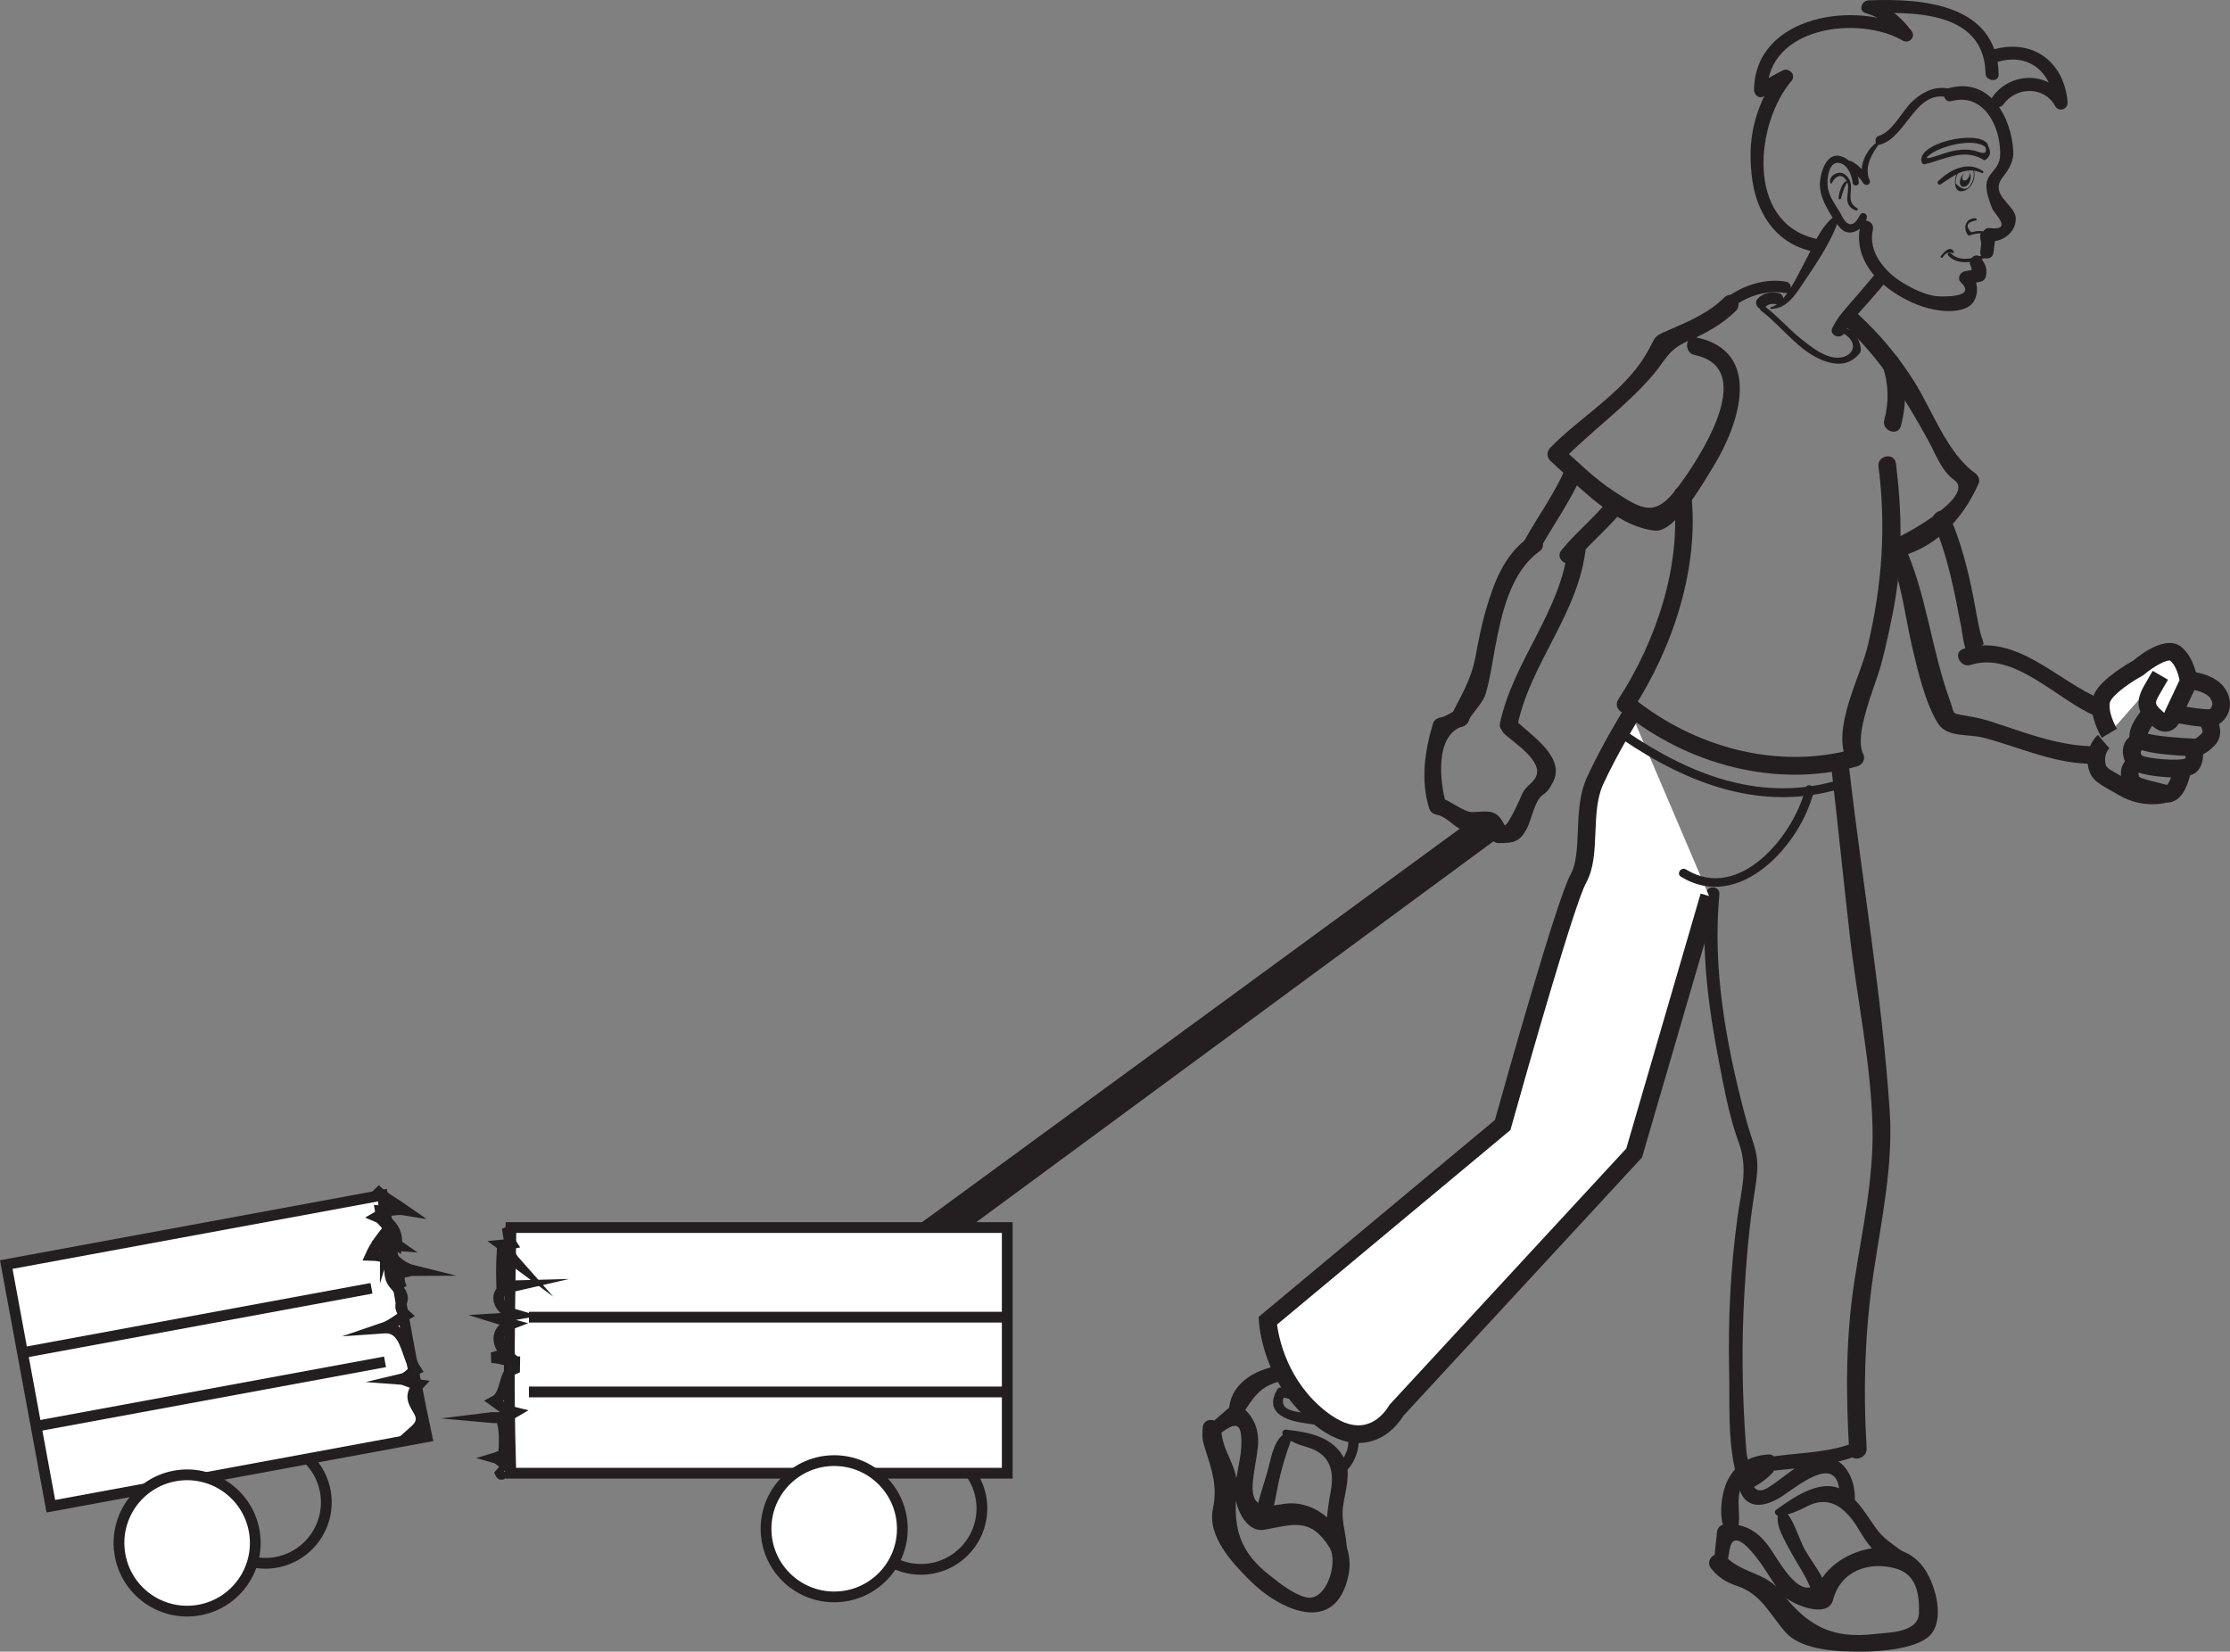 <?xml version="1.0" encoding="UTF-8"?>
<svg xmlns="http://www.w3.org/2000/svg" xmlns:xlink="http://www.w3.org/1999/xlink" width="207.258pt" height="153.501pt" viewBox="0 0 207.258 153.501" version="1.1">
<rect x="0" y="0" width="207.258" height="153.501" fill="#808080" stroke="none"/>
<defs>
<clipPath id="clip1">
  <path d="M 4 119 L 45 119 L 45 153.5 L 4 153.5 Z M 4 119 "/>
</clipPath>
<clipPath id="clip2">
  <path d="M 65 120 L 106 120 L 106 153.5 L 65 153.5 Z M 65 120 "/>
</clipPath>
<clipPath id="clip3">
  <path d="M 158 141 L 181 141 L 181 153.5 L 158 153.5 Z M 158 141 "/>
</clipPath>
<clipPath id="clip4">
  <path d="M 201 62 L 207.258 62 L 207.258 68 L 201 68 Z M 201 62 "/>
</clipPath>
<clipPath id="clip5">
  <path d="M 0 96 L 54 96 L 54 153.5 L 0 153.5 Z M 0 96 "/>
</clipPath>
<clipPath id="clip6">
  <path d="M 0 122 L 38 122 L 38 153.5 L 0 153.5 Z M 0 122 "/>
</clipPath>
<clipPath id="clip7">
  <path d="M 57 121 L 99 121 L 99 153.5 L 57 153.5 Z M 57 121 "/>
</clipPath>
</defs>
<g id="surface1">
<g clip-path="url(#clip1)" clip-rule="nonzero">
<path style="fill:none;stroke-width:1;stroke-linecap:butt;stroke-linejoin:miter;stroke:rgb(13.73%,12.16%,12.549%);stroke-opacity:1;stroke-miterlimit:10;" d="M 0.002 -0.001 C 0.568 -3.076 -1.467 -6.033 -4.545 -6.599 C -7.623 -7.169 -10.577 -5.134 -11.147 -2.056 C -11.713 1.022 -9.678 3.975 -6.6 4.545 C -3.522 5.112 -0.569 3.077 0.002 -0.001 Z M 0.002 -0.001 " transform="matrix(1,0,0,-1,30.233,138.6)"/>
</g>
<path style=" stroke:none;fill-rule:nonzero;fill:rgb(13.73%,12.16%,12.549%);fill-opacity:1;" d="M 140.758 76.75 L 84.582 118.121 L 82.812 115.699 L 136.043 76.75 Z M 140.758 76.75 "/>
<g clip-path="url(#clip2)" clip-rule="nonzero">
<path style="fill:none;stroke-width:1;stroke-linecap:butt;stroke-linejoin:miter;stroke:rgb(13.73%,12.16%,12.549%);stroke-opacity:1;stroke-miterlimit:10;" d="M 0.001 0.001 C 0.001 -3.128 -2.538 -5.667 -5.667 -5.667 C -8.796 -5.667 -11.335 -3.128 -11.335 0.001 C -11.335 3.13 -8.796 5.665 -5.667 5.665 C -2.538 5.665 0.001 3.13 0.001 0.001 Z M 0.001 0.001 " transform="matrix(1,0,0,-1,91.257,140.189)"/>
</g>
<path style=" stroke:none;fill-rule:nonzero;fill:rgb(13.73%,12.16%,12.549%);fill-opacity:1;" d="M 183.191 24.781 C 183.246 25.023 183.305 25.27 183.359 25.512 C 183.531 25.332 183.699 25.148 183.867 24.965 L 182.594 25.219 C 182.18 25.301 181.875 25.887 182.23 26.223 C 183.879 27.773 180.168 27.559 179.879 27.516 C 178.828 27.355 177.812 26.859 176.91 26.32 C 175.211 25.312 173.586 23.441 174.066 21.336 C 174.246 20.574 173.09 20.141 172.914 20.91 C 172.094 24.473 175.156 27.102 178.172 28.309 C 179.461 28.824 181.473 29.219 182.797 28.59 C 183.969 28.035 184.004 26.215 183.172 25.426 C 183.051 25.762 182.93 26.098 182.805 26.434 C 183.23 26.348 183.656 26.258 184.082 26.176 C 184.367 26.117 184.531 25.906 184.586 25.629 C 184.719 24.938 184.504 24.547 184.129 23.984 C 183.688 23.328 182.754 24.129 183.191 24.781 "/>
<path style=" stroke:none;fill-rule:nonzero;fill:rgb(13.73%,12.16%,12.549%);fill-opacity:1;" d="M 185.391 21.855 C 185.008 21.832 184.734 21.59 184.371 21.512 C 184.141 21.461 183.934 21.461 183.699 21.484 C 183.547 21.508 183.395 21.543 183.246 21.59 L 183.215 21.598 C 182.656 21.031 182.781 20.664 183.594 20.5 C 183.734 20.508 183.754 20.289 183.617 20.285 C 182.688 20.242 182.398 21.191 182.91 21.859 C 182.941 21.898 182.996 21.902 183.039 21.887 C 183.613 21.688 184.109 21.594 184.664 21.855 C 184.906 21.965 185.105 22.055 185.371 22.07 C 185.508 22.078 185.531 21.863 185.391 21.855 "/>
<path style=" stroke:none;fill-rule:nonzero;fill:rgb(13.73%,12.16%,12.549%);fill-opacity:1;" d="M 175.074 26.203 C 175.242 26.117 175.105 26.117 174.672 26.199 C 174.539 25.988 174.402 25.777 174.273 25.562 C 174.266 25.281 174.344 25.375 174.156 25.613 C 174.02 25.789 173.875 25.957 173.73 26.125 C 173.281 26.656 172.824 27.184 172.371 27.711 C 171.641 28.566 170.777 29.449 170.297 30.477 C 169.961 31.195 171.117 31.617 171.449 30.902 C 171.961 29.816 173.008 28.848 173.781 27.949 C 174.191 27.469 174.613 26.988 175.016 26.5 C 175.191 26.293 175.508 25.977 175.5 25.68 C 175.492 25.406 175.383 25.141 175.098 25.047 C 174.91 24.98 174.719 24.996 174.547 25.09 C 173.855 25.477 174.379 26.59 175.074 26.203 "/>
<path style=" stroke:none;fill-rule:nonzero;fill:rgb(13.73%,12.16%,12.549%);fill-opacity:1;" d="M 164.605 28.707 C 166.051 28.691 166.82 27.457 167.582 26.324 C 168.734 24.598 170.148 22.574 170.812 20.602 C 170.914 20.301 170.562 20.051 170.312 20.25 C 169.09 21.258 168.449 23.059 167.699 24.422 C 167.145 25.434 165.898 28.281 164.598 28.543 C 164.508 28.559 164.508 28.707 164.605 28.707 "/>
<path style=" stroke:none;fill-rule:nonzero;fill:rgb(13.73%,12.16%,12.549%);fill-opacity:1;" d="M 182.66 15.895 C 182.449 16.164 182.207 16.707 182.562 16.773 C 182.945 16.844 183.332 15.883 182.832 15.844 C 183.375 16.02 183.211 17.27 182.535 17.355 C 181.953 17.406 182.098 16.465 182.57 16.059 "/>
<path style=" stroke:none;fill-rule:nonzero;fill:rgb(13.73%,12.16%,12.549%);fill-opacity:1;" d="M 183.406 15.848 C 183.512 16.332 183.406 16.742 183.156 17.16 C 182.844 17.711 182.379 17.676 181.762 17.055 C 181.742 16.719 181.809 16.406 181.961 16.117 C 181.984 16.062 181.898 16.035 181.875 16.086 C 181.656 16.52 181.488 17.941 182.41 17.766 C 183.234 17.613 183.668 16.594 183.457 15.84 C 183.445 15.812 183.398 15.816 183.406 15.848 "/>
<path style=" stroke:none;fill-rule:nonzero;fill:rgb(13.73%,12.16%,12.549%);fill-opacity:1;" d="M 184.297 15.898 C 182.875 14.93 181.266 15.758 180.141 16.824 C 179.992 16.965 180.152 17.262 180.344 17.141 C 181.652 16.316 182.621 15.387 184.199 16.082 C 184.312 16.133 184.398 15.965 184.297 15.898 "/>
<path style=" stroke:none;fill-rule:nonzero;fill:rgb(13.73%,12.16%,12.549%);fill-opacity:1;" d="M 184.469 13.512 C 184.902 14.637 183.949 14.098 183.504 14 C 182.902 13.871 182.367 13.883 181.77 13.98 C 181.172 14.074 180.594 14.293 180.027 14.477 C 179.566 14.625 178.59 14.945 179.387 14.352 C 180.414 13.582 183.332 12.785 184.488 13.637 C 184.625 13.738 184.84 13.57 184.75 13.414 C 183.926 11.953 177.871 13.348 178.629 15.137 C 178.664 15.227 178.781 15.285 178.875 15.266 C 180.703 14.84 182.531 13.73 184.336 14.848 C 184.41 14.891 184.5 14.895 184.57 14.836 C 185.117 14.355 185.004 14.023 184.703 13.402 C 184.629 13.254 184.414 13.359 184.469 13.512 "/>
<path style=" stroke:none;fill-rule:nonzero;fill:rgb(13.73%,12.16%,12.549%);fill-opacity:1;" d="M 184.625 21.699 C 184.465 21.727 184.352 21.574 184.176 21.656 C 183.965 21.758 184.043 22.105 184.07 22.273 C 184.121 22.582 184.227 22.883 184.324 23.18 C 184.473 23.602 184.398 23.68 183.918 23.828 C 183.062 24.094 182.008 24.254 181.316 23.543 C 181.172 23.395 180.926 23.602 181.07 23.75 C 181.59 24.289 182.207 24.402 182.934 24.359 C 183.359 24.332 183.801 24.211 184.203 24.074 C 184.621 23.938 184.641 23.898 184.812 23.488 C 184.84 23.434 184.82 23.371 184.785 23.328 C 184.691 23.211 184.406 21.973 184.359 21.961 C 184.473 21.996 184.562 22.039 184.684 22.016 C 184.887 21.98 184.828 21.66 184.625 21.699 "/>
<path style=" stroke:none;fill-rule:nonzero;fill:rgb(13.73%,12.16%,12.549%);fill-opacity:1;" d="M 186.203 9.695 C 187.395 8.051 189.969 7.98 191 9.844 C 191.348 10.469 192.227 10.164 192.164 9.473 C 191.816 5.555 188.684 3.457 184.953 4.699 C 184.199 4.949 184.738 6.059 185.484 5.809 C 188.508 4.805 190.684 6.664 190.949 9.688 C 191.34 9.562 191.727 9.438 192.113 9.316 C 190.641 6.648 186.949 6.562 185.199 8.988 C 184.734 9.633 185.738 10.34 186.203 9.695 "/>
<path style=" stroke:none;fill-rule:nonzero;fill:rgb(13.73%,12.16%,12.549%);fill-opacity:1;" d="M 185.758 6.906 C 185.609 0.395 178.773 -0.176 173.664 0.035 C 173.023 0.059 172.668 0.988 173.395 1.223 C 174.844 1.641 175.953 2.453 176.711 3.656 C 176.988 3.355 177.262 3.055 177.535 2.754 C 172.734 -0.031 163.109 1.352 163.02 8.352 C 163.012 8.773 163.457 9.227 163.895 8.965 C 164.34 8.699 164.789 8.438 165.242 8.176 C 166.414 7.504 164.621 7.598 164.027 8.824 C 162.812 11.324 162.508 13.574 162.805 16.305 C 163.156 19.602 164.898 22.504 168.223 23.309 C 168.984 23.496 169.418 22.34 168.648 22.156 C 162.25 20.605 163.129 11.438 166.539 7.48 C 166.699 7.289 166.691 6.898 166.504 6.73 C 166.488 6.715 166.473 6.699 166.461 6.688 C 166.254 6.496 165.996 6.398 165.727 6.531 C 164.914 6.926 164.141 7.391 163.363 7.852 C 163.66 8.055 163.949 8.262 164.242 8.465 C 164.32 2.398 172.824 1.441 176.828 3.766 C 177.426 4.109 178.098 3.434 177.652 2.863 C 176.535 1.426 175.531 0.621 173.82 0.07 C 173.73 0.465 173.637 0.863 173.547 1.258 C 177.656 1.09 184.398 0.957 184.535 6.793 C 184.551 7.574 185.781 7.699 185.758 6.906 "/>
<path style=" stroke:none;fill-rule:nonzero;fill:rgb(13.73%,12.16%,12.549%);fill-opacity:1;" d="M 181.551 8.336 C 180.09 7.883 178.875 8.391 177.777 9.383 C 176.801 10.27 175.918 12.238 174.617 12.629 C 174.121 12.781 174.254 13.59 174.762 13.438 C 177.289 12.676 178.047 8.105 181.266 9.105 C 181.77 9.262 182.059 8.492 181.551 8.336 "/>
<path style=" stroke:none;fill-rule:nonzero;fill:rgb(13.73%,12.16%,12.549%);fill-opacity:1;" d="M 174.73 13.02 C 173.379 13.832 172.668 15.508 173.172 17.016 C 173.371 16.922 173.566 16.828 173.762 16.734 C 173.332 16.051 172.797 15.324 172.047 14.973 C 171.793 14.852 171.586 15.203 171.75 15.402 C 172.211 15.965 172.77 16.391 173.172 17.016 C 173.391 17.363 173.934 17.133 173.762 16.734 C 173.191 15.418 174.078 14.152 174.816 13.121 C 174.852 13.07 174.793 12.984 174.73 13.02 "/>
<path style=" stroke:none;fill-rule:nonzero;fill:rgb(13.73%,12.16%,12.549%);fill-opacity:1;" d="M 181.375 9.395 C 184.363 8.59 185.949 11.77 185.898 14.355 C 185.863 15.992 184.41 15.996 184.641 17.652 C 184.727 18.27 184.949 18.812 185.16 19.391 C 185.32 19.832 187.172 21.469 184.918 21.195 C 184.578 21.156 184.289 21.426 184.25 21.75 C 184.184 22.289 184.117 22.832 184.051 23.371 C 183.953 24.164 185.18 24.273 185.273 23.488 C 185.344 22.949 185.406 22.41 185.477 21.867 C 185.25 22.051 185.027 22.238 184.805 22.422 C 186.074 22.574 187.418 21.598 187.344 20.238 C 187.27 18.98 184.785 18.113 186.191 16.395 C 186.711 15.762 187.164 14.93 187.121 14.09 C 186.938 10.805 184.898 7.176 181.16 8.184 C 180.402 8.387 180.609 9.602 181.375 9.395 "/>
<path style=" stroke:none;fill-rule:nonzero;fill:rgb(13.73%,12.16%,12.549%);fill-opacity:1;" d="M 172.754 16.988 C 172.734 15.938 172.156 14.855 171.109 14.523 C 169.773 14.098 169.211 15.988 169.148 16.93 C 169.086 17.777 169.406 18.621 169.812 19.348 C 170.156 19.973 170.59 20.723 171.086 21.246 C 171.949 22.156 173.379 21.207 173.512 20.18 C 173.551 19.848 173.066 19.652 172.887 19.949 C 172.672 20.312 172.227 21.316 171.512 20.574 C 171.312 20.367 171.168 20.016 171.02 19.762 C 170.574 19.012 170.109 18.441 169.902 17.562 C 169.738 16.871 169.891 14.801 171.078 15.176 C 171.77 15.395 172.129 16.367 172.195 17.008 C 172.23 17.324 172.762 17.305 172.754 16.988 "/>
<path style=" stroke:none;fill-rule:nonzero;fill:rgb(13.73%,12.16%,12.549%);fill-opacity:1;" d="M 170.234 17.047 C 170.559 16.383 171.18 15.988 171.656 16.879 C 171.883 17.305 171.711 17.91 171.684 18.367 C 171.656 18.957 171.938 19.383 172.5 19.562 C 172.625 19.605 172.73 19.426 172.609 19.355 C 171.742 18.848 172.031 18.168 172.031 17.336 C 172.031 16.852 171.781 16.391 171.363 16.145 C 170.82 15.828 169.848 16.406 170.145 17.051 C 170.164 17.094 170.215 17.082 170.234 17.047 "/>
<path style=" stroke:none;fill-rule:nonzero;fill:rgb(13.73%,12.16%,12.549%);fill-opacity:1;" d="M 171.824 16.945 C 171.332 16.422 170.836 18.102 170.883 18.434 C 170.898 18.566 171.098 18.551 171.105 18.426 C 171.125 18.305 171.566 16.754 171.789 16.977 C 171.809 16.996 171.844 16.969 171.824 16.945 "/>
<path style=" stroke:none;fill-rule:nonzero;fill:rgb(13.73%,12.16%,12.549%);fill-opacity:1;" d="M 181.59 23.387 C 181.254 22.773 180.66 23.449 180.379 23.793 C 180.293 23.906 180.469 24.027 180.559 23.922 C 180.73 23.582 181.012 23.438 181.402 23.48 C 181.465 23.598 181.66 23.508 181.59 23.387 "/>
<path style=" stroke:none;fill-rule:nonzero;fill:rgb(13.73%,12.16%,12.549%);fill-opacity:1;" d="M 163.688 28.887 C 165.777 30.445 167.578 33.25 170.305 33.746 C 171.363 33.938 172.156 33.645 172.844 32.832 C 173.121 32.508 172.781 31.73 172.637 31.391 C 172.406 30.852 171.727 30.582 171.23 30.352 C 170.922 30.207 170.746 30.707 171.051 30.852 C 173.23 31.867 172.027 33.676 170.129 33.156 C 169.137 32.883 168.254 32.176 167.461 31.551 C 166.246 30.59 165.23 29.379 163.992 28.453 C 163.719 28.246 163.418 28.684 163.688 28.887 "/>
<path style=" stroke:none;fill-rule:nonzero;fill:rgb(13.73%,12.16%,12.549%);fill-opacity:1;" d="M 171.355 30.184 C 174.719 33.266 177.059 37.008 179.238 40.988 C 179.914 42.211 180.43 43.762 181.629 44.613 C 183.762 46.125 176.438 50.105 175.621 50.262 C 174.582 50.461 174.863 52.078 175.906 51.879 C 179.711 51.152 182.348 48.406 183.891 44.949 C 184.043 44.613 183.879 44.195 183.594 43.992 C 180.992 42.152 179.594 38.148 177.934 35.5 C 176.445 33.125 174.672 31.012 172.605 29.121 C 171.836 28.418 170.574 29.469 171.355 30.184 "/>
<path style=" stroke:none;fill-rule:nonzero;fill:rgb(13.73%,12.16%,12.549%);fill-opacity:1;" d="M 174.59 43.352 C 175.309 49.031 174.914 54.402 173.605 59.957 C 172.871 63.066 170.152 67.758 171.688 70.781 C 171.883 70.395 172.082 70.008 172.285 69.621 C 165.172 71.578 157.465 69.449 151.777 64.855 C 150.953 64.188 150.02 65.535 150.836 66.195 C 156.836 71.043 165.07 73.301 172.57 71.238 C 173.066 71.102 173.426 70.59 173.168 70.078 C 172.254 68.277 174.32 63.695 174.824 61.789 C 175.281 60.074 175.656 58.34 175.988 56.598 C 176.852 52.113 176.777 47.578 176.207 43.066 C 176.074 42.016 174.461 42.309 174.59 43.352 "/>
<path style=" stroke:none;fill-rule:nonzero;fill:rgb(13.73%,12.16%,12.549%);fill-opacity:1;" d="M 164.047 28.562 C 164.387 28.203 164.719 28.211 165.188 28.285 C 165.859 28.395 165.953 27.34 165.285 27.234 C 164.566 27.113 163.875 27.203 163.363 27.758 C 162.906 28.25 163.582 29.062 164.047 28.562 "/>
<path style=" stroke:none;fill-rule:nonzero;fill:rgb(13.73%,12.16%,12.549%);fill-opacity:1;" d="M 160.266 27.645 C 158.828 29.074 156.961 29.875 155.121 30.664 C 153.406 31.402 154.035 31.23 152.871 33.113 C 150.777 36.52 146.871 38.77 144.098 41.594 C 143.699 42 143.746 42.52 144.16 42.891 C 146.699 45.16 150.172 48.969 153.832 49.316 C 155.742 49.492 158.461 44.609 159.234 43.367 C 161.711 39.359 163.852 32.645 157.652 31.359 C 156.613 31.141 156.469 32.777 157.492 32.992 C 163.66 34.27 157.551 43.129 155.961 45.254 C 153.871 48.059 152.773 47.492 149.949 45.625 C 148.195 44.469 146.66 42.941 145.102 41.547 C 145.121 41.98 145.141 42.414 145.164 42.844 C 147.871 40.09 151.027 37.855 153.566 34.926 C 154.789 33.512 155.012 32.496 156.863 31.707 C 158.477 31.008 160.074 30.145 161.328 28.898 C 162.074 28.156 161.02 26.898 160.266 27.645 "/>
<path style=" stroke:none;fill-rule:nonzero;fill:rgb(13.73%,12.16%,12.549%);fill-opacity:1;" d="M 161.184 28.449 C 162.492 27.473 164.266 26.945 165.887 27.227 C 166.559 27.344 166.656 26.293 165.988 26.176 C 164.086 25.844 162.023 26.504 160.5 27.641 C 159.957 28.047 160.641 28.852 161.184 28.449 "/>
<path style=" stroke:none;fill-rule:nonzero;fill:rgb(13.73%,12.16%,12.549%);fill-opacity:1;" d="M 155.559 46.105 C 156.297 52.578 153.906 59.613 150.402 65.008 C 149.828 65.895 151.168 66.84 151.746 65.949 C 155.484 60.195 157.965 52.754 157.176 45.82 C 157.055 44.77 155.441 45.059 155.559 46.105 "/>
<path style=" stroke:none;fill-rule:nonzero;fill:rgb(13.73%,12.16%,12.549%);fill-opacity:1;" d="M 149.461 46.512 C 148.125 48.16 146.461 49.496 145.117 51.141 C 144.453 51.965 145.805 52.898 146.469 52.082 C 147.805 50.441 149.473 49.102 150.809 47.453 C 151.477 46.629 150.125 45.695 149.461 46.512 "/>
<path style=" stroke:none;fill-rule:nonzero;fill:rgb(13.73%,12.16%,12.549%);fill-opacity:1;" d="M 145.418 43.707 C 144.402 45.988 142.918 48.012 141.711 50.184 C 141.203 51.102 142.539 52.051 143.059 51.129 C 144.332 48.828 145.887 46.688 146.961 44.277 C 147.391 43.309 145.848 42.746 145.418 43.707 "/>
<path style=" stroke:none;fill-rule:nonzero;fill:rgb(13.73%,12.16%,12.549%);fill-opacity:1;" d="M 145.754 50.699 C 145.129 56.797 140.668 61.34 139.41 67.211 C 139.191 68.246 140.828 68.383 141.047 67.363 C 142.301 61.488 146.754 56.996 147.391 50.852 C 147.5 49.797 145.863 49.645 145.754 50.699 "/>
<path style=" stroke:none;fill-rule:nonzero;fill:rgb(13.73%,12.16%,12.549%);fill-opacity:1;" d="M 142.02 49.988 C 139.789 51.59 138.848 54.145 138.098 56.695 C 137.676 58.129 137.406 59.613 137.125 61.074 C 136.703 63.273 135.785 64.637 134.859 66.527 C 134.391 67.484 135.938 68.039 136.395 67.102 C 136.805 66.262 137.805 65.398 138.078 64.484 C 138.5 63.066 138.688 61.598 138.965 60.145 C 139.562 57.039 140.363 53.191 143.086 51.238 C 143.945 50.621 142.875 49.371 142.02 49.988 "/>
<path style=" stroke:none;fill-rule:nonzero;fill:rgb(13.73%,12.16%,12.549%);fill-opacity:1;" d="M 139.801 68.191 C 140.723 69.047 143.504 70.785 142.73 72.234 C 142.398 72.863 141.816 73.02 141.484 73.773 C 141.391 73.988 140.02 77.094 139.812 76.652 C 139.125 75.191 138.309 75.398 136.906 75.477 C 136.031 75.531 134.699 74.293 133.691 74.082 C 133.934 74.309 134.176 74.535 134.422 74.758 C 133.789 72.695 133.344 68.289 135.957 67.5 C 136.961 67.199 136.684 65.578 135.672 65.883 C 135.031 66.074 134.465 66.582 133.82 66.699 C 133.547 66.75 133.273 66.949 133.191 67.223 C 132.43 69.727 132.027 72.5 132.805 75.043 C 132.922 75.43 133.133 75.637 133.535 75.719 C 134.613 75.941 135.359 77.176 136.34 77.266 C 137.605 77.387 137.949 76.539 138.578 77.891 C 138.691 78.133 138.965 78.355 139.242 78.355 C 140.699 78.355 141.254 78.258 141.91 77.004 C 142.336 76.195 142.637 74.344 143.43 73.848 C 143.855 73.586 144.09 73.145 144.324 72.715 C 145.523 70.465 142.5 68.473 141.051 67.129 C 140.289 66.418 139.027 67.469 139.801 68.191 "/>
<path style=" stroke:none;fill-rule:nonzero;fill:rgb(13.73%,12.16%,12.549%);fill-opacity:1;" d="M 179.695 48.629 C 181.051 51.715 181.645 55.008 182.281 58.301 C 182.457 59.203 182.555 61.008 183.492 61.457 C 184.449 61.922 185.004 60.375 184.059 59.922 C 184.645 60.203 184.152 59.203 184.086 58.941 C 183.801 57.812 183.633 56.637 183.406 55.492 C 182.895 52.898 182.242 50.348 181.18 47.922 C 180.754 46.953 179.27 47.656 179.695 48.629 "/>
<path style=" stroke:none;fill-rule:nonzero;fill:rgb(13.73%,12.16%,12.549%);fill-opacity:1;" d="M 175.449 51.27 C 176.727 54.008 177.012 57.047 177.68 59.965 C 178.172 62.105 178.965 65.453 180.133 67.258 C 180.977 68.57 182.926 68.191 184.312 68.555 C 187.637 69.418 190.582 70.855 194.07 70.984 C 195.129 71.023 195.281 69.387 194.223 69.348 C 190.949 69.227 187.969 67.992 184.887 67.012 C 184.012 66.738 183.223 66.609 182.32 66.449 C 181.363 66.281 181.672 66.32 181.211 65.055 C 179.5 60.363 179.031 55.07 176.934 50.566 C 176.488 49.609 175.004 50.312 175.449 51.27 "/>
<path style=" stroke:none;fill-rule:nonzero;fill:rgb(13.73%,12.16%,12.549%);fill-opacity:1;" d="M 183.168 61.797 C 187.23 60.48 191.285 65.133 194.781 66.555 C 195.766 66.953 196.332 65.41 195.352 65.016 C 191.18 63.32 187.379 58.719 182.465 60.312 C 181.461 60.637 182.176 62.113 183.168 61.797 "/>
<path style=" stroke:none;fill-rule:nonzero;fill:rgb(13.73%,12.16%,12.549%);fill-opacity:1;" d="M 175.02 34.172 C 175.535 35.75 175.566 37.414 175.129 39.02 C 174.852 40.031 176.391 40.605 176.668 39.586 C 177.23 37.516 177.164 35.508 176.504 33.465 C 176.18 32.461 174.699 33.176 175.02 34.172 "/>
<path style=" stroke:none;fill-rule:nonzero;fill:rgb(13.73%,12.16%,12.549%);fill-opacity:1;" d="M 170.223 71.488 C 170.805 76.586 171.328 81.691 171.902 86.789 C 172.57 92.762 173.91 98.801 174.035 104.809 C 174.137 109.613 173.059 114.438 172.332 119.168 C 171.531 124.43 171.559 129.605 171.867 134.902 C 171.926 135.953 173.543 135.656 173.484 134.613 C 173.148 128.91 173.328 123.508 174.195 117.867 C 174.926 113.062 175.953 108.18 175.633 103.293 C 174.93 92.621 173.055 81.84 171.84 71.203 C 171.719 70.148 170.102 70.441 170.223 71.488 "/>
<path style=" stroke:none;fill-rule:nonzero;fill:rgb(13.73%,12.16%,12.549%);fill-opacity:1;" d="M 172.582 133.965 C 170.348 134.973 167.57 134.996 165.176 135.309 C 162.68 135.637 162.457 136.938 162.27 134.359 C 161.918 129.668 161.852 125.016 162.117 120.32 C 162.305 117.066 162.574 113.832 163.102 110.613 C 163.68 107.059 163.082 107.102 162.133 103.484 C 160.402 96.902 159.152 89.945 159.801 83.125 C 159.875 82.336 158.648 82.223 158.574 83.012 C 158.074 88.277 158.758 93.504 159.762 98.676 C 160.242 101.145 160.723 103.793 161.59 106.16 C 162.512 108.664 161.82 110.617 161.465 113.262 C 160.84 117.883 160.602 122.652 160.707 127.316 C 160.773 130.293 160.57 133.656 161.254 136.566 C 161.328 136.891 161.621 137.129 161.969 137.066 C 165.547 136.406 169.758 136.586 173.109 135.078 C 173.832 134.754 173.305 133.641 172.582 133.965 "/>
<path style=" stroke:none;fill-rule:nonzero;fill:rgb(13.73%,12.16%,12.549%);fill-opacity:1;" d="M 164.07 136.145 C 163.43 136.672 162.668 137.031 161.914 137.359 C 161.664 137.469 161.504 137.777 161.559 138.039 C 162.086 140.379 163.953 140.16 165.629 139.059 C 167.273 137.984 171.008 134.812 170.977 139.148 C 170.969 140.062 172.383 140.203 172.395 139.285 C 172.422 136.855 170.801 134.664 168.301 135.652 C 167.145 136.102 166.133 136.992 165.137 137.707 C 164.156 138.41 163.242 139.125 162.754 137.66 C 162.652 137.941 162.551 138.223 162.453 138.5 C 163.316 138.066 164.039 137.609 164.719 136.91 C 165.16 136.453 164.582 135.727 164.07 136.145 "/>
<path style=" stroke:none;fill-rule:nonzero;fill:rgb(13.73%,12.16%,12.549%);fill-opacity:1;" d="M 165.344 140.875 C 166.312 140.797 167.066 140.457 167.93 140.008 C 170.266 138.797 171.777 140.461 172.871 142.34 C 173.891 144.09 175.031 145.117 176.855 145.977 C 177.473 146.27 178.051 145.395 177.605 144.914 C 176.609 143.844 175.324 143.363 174.418 142.117 C 173.48 140.832 172.801 139.516 171.453 138.598 C 169.406 137.211 166.703 139.152 165.082 140.32 C 164.797 140.52 165.059 140.895 165.344 140.875 "/>
<g clip-path="url(#clip3)" clip-rule="nonzero">
<path style=" stroke:none;fill-rule:nonzero;fill:rgb(13.73%,12.16%,12.549%);fill-opacity:1;" d="M 160.41 145.867 C 160.539 145.25 160.645 144.629 160.754 144.008 C 161.074 142.145 162.52 143.848 163.188 144.68 C 164.137 145.852 164.77 147.219 165.801 148.332 C 166.516 149.109 169.895 150.52 170.367 148.695 C 171.066 145.988 173.707 145.07 176.219 145.785 C 178.133 146.332 178.391 148.168 178.355 149.891 C 178.309 151.766 175.531 151.715 174.211 151.867 C 170.262 152.332 167.992 151.113 165.574 147.988 C 164.102 146.09 162.039 146.309 160.402 144.688 C 159.613 143.91 158.32 144.949 159.07 145.824 C 159.816 146.699 160.48 147.074 161.566 147.445 C 163.676 148.164 164.547 150.098 165.91 151.66 C 167.496 153.477 171.078 153.508 173.219 153.5 C 174.758 153.496 178.539 153.238 179.582 151.746 C 180.73 150.109 179.789 147 178.691 145.57 C 176.344 142.52 171.234 143.867 169.375 146.625 C 167.5 149.406 165.484 145.219 164.363 143.684 C 163.305 142.23 161.957 141.492 160.172 141.711 C 159.855 141.75 159.621 142.043 159.586 142.344 C 159.457 143.48 159.336 144.617 159.262 145.758 C 159.215 146.52 160.262 146.578 160.41 145.867 "/>
</g>
<path style=" stroke:none;fill-rule:nonzero;fill:rgb(13.73%,12.16%,12.549%);fill-opacity:1;" d="M 165.434 140.242 C 164.789 141.355 165.688 142.816 166.219 143.828 C 166.699 144.742 167.262 145.609 167.762 146.52 C 168.215 147.34 168.48 148.246 169.094 148.961 C 169.449 149.375 170 149.023 169.977 148.547 C 169.898 147.008 168.602 145.48 167.836 144.184 C 167.148 143.016 166.719 141.02 165.652 140.203 C 165.59 140.152 165.473 140.168 165.434 140.242 "/>
<path style=" stroke:none;fill-rule:nonzero;fill:rgb(13.73%,12.16%,12.549%);fill-opacity:1;" d="M 164.395 135.176 C 162.691 135.266 161.34 136.039 160.57 137.574 C 159.988 138.723 159.68 141.074 160.34 142.223 C 160.59 142.656 161.332 142.734 161.5 142.168 C 161.801 141.152 161.465 139.965 161.633 138.891 C 161.887 137.305 163.121 136.551 164.582 136.215 C 165.258 136.062 165.062 135.141 164.395 135.176 "/>
<path style=" stroke:none;fill-rule:nonzero;fill:rgb(13.73%,12.16%,12.549%);fill-opacity:1;" d="M 121.859 129.723 C 121.789 129.621 121.711 129.508 121.566 129.504 C 120.754 129.488 119.957 129.246 119.199 128.977 C 119.035 128.914 118.801 128.965 118.711 129.129 C 117.516 131.168 119.289 131.957 121.07 132.242 C 122.211 132.43 123.387 132.473 124.473 132.895 C 125.883 133.441 125.266 135.176 124.449 136.035 C 124.27 136.223 124.211 136.496 124.391 136.707 C 124.422 136.742 124.457 136.777 124.488 136.816 C 124.57 136.91 124.727 136.961 124.844 136.891 C 125.797 136.344 126.395 134.66 126.273 133.602 C 126.168 132.617 125.184 132.098 124.348 131.84 C 123.207 131.492 121.984 131.441 120.805 131.258 C 119.652 131.074 118.84 130.77 119.449 129.516 C 119.27 129.598 119.09 129.684 118.91 129.766 C 119.801 130.043 120.648 130.219 121.59 130.164 C 121.746 130.152 121.84 130 121.867 129.867 C 121.875 129.809 121.895 129.773 121.859 129.723 "/>
<path style=" stroke:none;fill-rule:nonzero;fill:rgb(13.73%,12.16%,12.549%);fill-opacity:1;" d="M 119.305 133.445 C 119.945 133.992 120.617 134.25 121.426 134.48 C 123.461 135.055 124.051 136.473 123.695 138.504 C 123.305 140.73 123.023 142.234 123.895 144.395 C 124.137 145 125.16 144.828 125.172 144.168 C 125.203 142.734 124.617 141.473 124.824 139.984 C 125.004 138.672 125.598 136.957 124.984 135.66 C 123.984 133.547 121.68 133.102 119.52 132.871 C 119.18 132.832 119.078 133.25 119.305 133.445 "/>
<path style=" stroke:none;fill-rule:nonzero;fill:rgb(13.73%,12.16%,12.549%);fill-opacity:1;" d="M 112.723 133.715 C 114.312 132.602 115.508 131.402 115.367 134.422 C 115.301 135.777 114.867 137.094 114.773 138.445 C 114.676 139.805 115.699 142.496 117.516 142.172 C 120.121 141.715 121.785 140.965 123.559 143.816 C 124.434 145.227 123.238 148.98 121.324 148.438 C 120.086 148.086 118.996 147.191 118 146.41 C 115.188 144.199 114.594 142.02 114.934 138.516 C 115.156 136.242 113.598 135.074 113.512 132.902 C 113.469 131.812 111.828 131.582 111.773 132.738 C 111.719 133.691 111.766 133.902 112.051 134.801 C 112.648 136.664 113.164 138.156 112.73 140.211 C 112.191 142.77 114.512 145.23 116.125 146.852 C 118.891 149.629 124.168 152.152 125.344 146.328 C 126.004 143.02 122.898 139.227 119.328 139.773 C 117.746 140.016 116.289 140.309 116.426 137.957 C 116.496 136.82 116.773 135.703 116.898 134.566 C 117.078 132.926 116.578 131.625 115.273 130.648 C 115.016 130.457 114.637 130.484 114.402 130.688 C 113.578 131.387 112.758 132.09 111.977 132.832 C 111.434 133.352 112.121 134.137 112.723 133.715 "/>
<path style=" stroke:none;fill-rule:nonzero;fill:rgb(13.73%,12.16%,12.549%);fill-opacity:1;" d="M 119.758 133.062 C 118.488 133.473 118.188 135.258 117.891 136.402 C 117.48 137.992 116.754 139.77 116.652 141.395 C 116.617 141.918 117.254 142.125 117.57 141.734 C 118.426 140.664 118.547 139.051 118.84 137.738 C 119.062 136.738 119.332 135.766 119.66 134.797 C 119.871 134.16 120.086 133.824 119.984 133.18 C 119.965 133.062 119.852 133.027 119.758 133.062 "/>
<path style=" stroke:none;fill-rule:nonzero;fill:rgb(13.73%,12.16%,12.549%);fill-opacity:1;" d="M 124.613 129.766 C 123.281 125.129 114.215 126.371 114.234 131.172 C 114.238 131.762 115.004 132.168 115.379 131.594 C 116.449 129.953 117.051 128.793 119.137 128.344 C 120.785 127.988 122.898 128.398 123.613 130.082 C 123.844 130.625 124.777 130.344 124.613 129.766 "/>
<path style=" stroke:none;fill-rule:nonzero;fill:rgb(100%,100%,100%);fill-opacity:1;" d="M 196.043 68.152 C 196.043 68.152 194.746 65.98 195.445 64.73 C 196.145 63.48 198.719 62.09 198.719 62.09 C 198.719 62.09 201.188 59.961 202.195 60.75 C 203.203 61.535 203.422 63.332 203.422 63.332 L 203.324 63.535 L 201.969 66.406 C 201.969 66.406 201.645 67.812 200.566 66.84 C 199.523 65.898 199.23 65.43 200.012 64.098 L 200.785 62.762 "/>
<path style=" stroke:none;fill-rule:nonzero;fill:rgb(13.73%,12.16%,12.549%);fill-opacity:1;" d="M 195.336 68.57 C 195.184 68.309 193.824 65.945 194.727 64.332 C 195.473 63 197.738 61.691 198.25 61.41 C 199.027 60.754 201.324 59.023 202.703 60.105 C 203.941 61.07 204.211 63.016 204.234 63.234 L 204.266 63.473 L 202.742 66.691 C 202.652 66.988 202.371 67.715 201.656 67.941 C 201.281 68.059 200.699 68.066 200.016 67.449 C 198.938 66.473 198.195 65.578 199.301 63.684 L 200.074 62.348 L 201.496 63.172 L 200.723 64.508 C 200.199 65.402 200.25 65.449 201.117 66.23 C 201.129 66.242 201.141 66.254 201.152 66.262 C 201.16 66.246 201.164 66.23 201.168 66.223 L 201.227 66.055 L 202.57 63.211 C 202.473 62.711 202.199 61.793 201.691 61.398 C 201.418 61.297 200.258 61.852 199.254 62.711 L 199.109 62.809 C 198.191 63.305 196.582 64.375 196.16 65.133 C 195.848 65.695 196.324 67.016 196.746 67.73 Z M 195.336 68.57 "/>
<path style=" stroke:none;fill-rule:nonzero;fill:rgb(13.73%,12.16%,12.549%);fill-opacity:1;" d="M 204.07 70.293 C 198.633 70.105 198.246 69.391 198.059 69.047 C 197.527 68.059 198.512 66.645 199.148 65.891 L 200.402 66.945 C 200.066 67.348 199.738 67.863 199.605 68.184 C 200.379 68.398 202.367 68.594 204.051 68.652 C 204.012 68.641 204.27 68.547 204.656 68.137 C 204.805 67.977 204.531 67.441 204.383 67.25 L 205.672 66.234 C 206.184 66.887 206.793 68.254 205.852 69.262 C 204.973 70.195 204.266 70.289 204.07 70.293 "/>
<path style=" stroke:none;fill-rule:nonzero;fill:rgb(13.73%,12.16%,12.549%);fill-opacity:1;" d="M 202.016 72.25 C 201.531 72.25 201.035 72.211 200.578 72.16 C 198.148 71.895 197.773 71.262 197.648 71.055 C 197.238 70.371 197.184 69.574 197.512 68.977 C 197.797 68.449 198.344 68.137 199.012 68.113 L 199.062 69.754 C 198.93 69.805 198.926 69.996 199.059 70.211 C 199.496 70.5 202.508 70.77 203.109 70.484 C 203.164 70.402 203.098 69.953 203.047 69.805 L 204.602 69.277 C 204.652 69.426 205.074 70.766 204.207 71.688 C 203.805 72.117 202.934 72.25 202.016 72.25 "/>
<path style=" stroke:none;fill-rule:nonzero;fill:rgb(13.73%,12.16%,12.549%);fill-opacity:1;" d="M 201.395 74.598 C 201.238 74.598 201.082 74.574 200.918 74.527 C 200.645 74.445 200.344 74.371 200.047 74.297 C 198.773 73.988 197.461 73.668 197.199 72.551 C 197.043 71.879 197.113 71.316 197.406 70.883 C 197.594 70.609 197.969 70.258 198.676 70.156 L 198.914 71.781 C 198.789 71.801 198.746 71.828 198.746 71.828 C 198.742 71.824 198.738 71.914 198.797 72.18 C 198.945 72.34 199.914 72.578 200.438 72.707 C 200.762 72.785 201.09 72.867 201.387 72.953 C 201.57 72.863 201.887 72.09 201.996 71.43 L 203.613 71.691 C 203.559 72.023 203.242 73.719 202.242 74.352 C 201.977 74.516 201.691 74.598 201.395 74.598 "/>
<path style=" stroke:none;fill-rule:nonzero;fill:rgb(13.73%,12.16%,12.549%);fill-opacity:1;" d="M 200.059 74.746 C 199.234 74.746 198.086 74.586 196.953 73.91 C 196.621 73.715 196.336 73.555 196.086 73.414 C 194.887 72.742 194.164 72.336 194.023 70.91 C 193.898 69.609 194.566 68.656 194.98 68.301 L 196.051 69.547 C 196.043 69.555 195.582 69.988 195.656 70.75 C 195.711 71.305 195.754 71.348 196.887 71.984 C 197.148 72.129 197.449 72.297 197.789 72.5 C 199.293 73.395 200.859 73.031 200.875 73.027 L 201.273 74.617 C 201.23 74.629 200.758 74.746 200.059 74.746 "/>
<g clip-path="url(#clip4)" clip-rule="nonzero">
<path style=" stroke:none;fill-rule:nonzero;fill:rgb(13.73%,12.16%,12.549%);fill-opacity:1;" d="M 205.18 67.559 C 204.59 67.559 203.609 67.461 201.926 67.125 L 202.246 65.516 C 203.488 65.762 205.043 65.973 205.402 65.91 C 205.371 65.91 205.543 65.773 205.598 65.57 C 205.648 65.391 205.594 65.172 205.445 64.926 C 205.066 64.309 203.824 64.078 203.422 64.047 L 203.543 62.41 C 203.785 62.43 205.957 62.625 206.84 64.066 C 207.336 64.875 207.301 65.562 207.184 66 C 207.027 66.586 206.609 67.109 206.07 67.402 C 205.965 67.457 205.777 67.559 205.18 67.559 "/>
</g>
<path style=" stroke:none;fill-rule:nonzero;fill:rgb(100%,100%,100%);fill-opacity:1;" d="M 158.844 83.277 L 151.879 107.156 L 129.785 131.074 C 129.785 131.074 127.449 135.492 122.766 131.852 C 118.086 128.215 117.824 122.758 117.824 122.758 L 139.66 104.555 C 139.66 104.555 145.379 84.02 146.684 81.68 C 147.98 79.34 146.941 75.438 148.242 72.582 C 149.539 69.723 151.621 66.344 151.621 66.344 "/>
<path style=" stroke:none;fill-rule:nonzero;fill:rgb(13.73%,12.16%,12.549%);fill-opacity:1;" d="M 126.254 134.113 C 124.98 134.113 123.641 133.574 122.266 132.5 C 117.34 128.676 117.02 123.031 117.004 122.793 L 116.984 122.387 L 138.941 104.09 C 139.781 101.074 144.695 83.566 145.969 81.281 C 146.523 80.277 146.578 78.82 146.645 77.273 C 146.707 75.574 146.781 73.812 147.496 72.242 C 148.801 69.367 150.836 66.051 150.922 65.914 L 152.32 66.773 C 152.301 66.809 150.25 70.145 148.988 72.922 C 148.406 74.195 148.344 75.797 148.281 77.34 C 148.211 79.086 148.148 80.734 147.402 82.078 C 146.371 83.93 142.035 99.09 140.449 104.777 L 140.383 105.023 L 118.688 123.105 C 118.855 124.367 119.656 128.398 123.27 131.207 C 124.59 132.23 125.793 132.641 126.848 132.406 C 128.277 132.102 129.051 130.703 129.059 130.691 L 129.18 130.52 L 151.148 106.742 L 158.059 83.047 L 159.633 83.508 L 152.613 107.57 L 152.484 107.711 L 130.449 131.562 C 130.191 131.992 129.121 133.598 127.191 134.012 C 126.887 134.078 126.57 134.113 126.254 134.113 "/>
<path style=" stroke:none;fill-rule:nonzero;fill:rgb(13.73%,12.16%,12.549%);fill-opacity:1;" d="M 167.809 73.25 C 166.742 77.633 161.652 83.867 156.699 80.809 C 156.246 80.531 155.773 81.203 156.227 81.48 C 161.66 84.836 167.367 78.508 168.578 73.539 C 168.703 73.027 167.934 72.738 167.809 73.25 "/>
<path style=" stroke:none;fill-rule:nonzero;fill:rgb(13.73%,12.16%,12.549%);fill-opacity:1;" d="M 171.133 72.422 C 163.914 74.684 157.199 72.094 151.195 68.008 C 150.754 67.711 150.285 68.379 150.723 68.68 C 156.895 72.879 163.863 75.551 171.277 73.227 C 171.773 73.074 171.637 72.262 171.133 72.422 "/>
<path style=" stroke:none;fill-rule:nonzero;fill:rgb(100%,100%,100%);fill-opacity:1;" d="M 35.547 111.074 L 0.582 117.527 L 4.727 139.988 L 39.676 133.535 C 38.082 126.086 36.82 118.578 35.547 111.074 "/>
<path style=" stroke:none;fill-rule:nonzero;fill:rgb(100%,100%,100%);fill-opacity:1;" d="M 47.488 114.086 C 47.367 121.445 47.23 128.801 47.457 136.16 C 47.465 136.414 47.473 136.668 47.48 136.922 L 93.613 136.922 L 93.613 114.086 Z M 47.488 114.086 "/>
<g clip-path="url(#clip5)" clip-rule="nonzero">
<path style="fill:none;stroke-width:1;stroke-linecap:butt;stroke-linejoin:miter;stroke:rgb(13.73%,12.16%,12.549%);stroke-opacity:1;stroke-miterlimit:10;" d="M 0.002 -0.002 L -34.963 -6.455 L -30.819 -28.916 L 4.13 -22.462 C 2.537 -15.013 1.275 -7.505 0.002 -0.002 Z M 0.002 -0.002 " transform="matrix(1,0,0,-1,35.545,111.073)"/>
</g>
<path style="fill:none;stroke-width:1;stroke-linecap:butt;stroke-linejoin:miter;stroke:rgb(13.73%,12.16%,12.549%);stroke-opacity:1;stroke-miterlimit:10;" d="M 0.002 -0.001 C -0.12 -7.361 -0.256 -14.716 -0.03 -22.076 C -0.022 -22.33 -0.014 -22.583 -0.006 -22.837 L 46.127 -22.837 L 46.127 -0.001 Z M 0.002 -0.001 " transform="matrix(1,0,0,-1,47.487,114.085)"/>
<path style=" stroke:none;fill-rule:nonzero;fill:rgb(100%,100%,100%);fill-opacity:1;" d="M 23.621 142.258 C 24.254 145.695 21.98 149 18.543 149.633 C 15.098 150.27 11.797 147.992 11.164 144.555 C 10.527 141.113 12.801 137.812 16.242 137.176 C 19.68 136.543 22.984 138.816 23.621 142.258 "/>
<g clip-path="url(#clip6)" clip-rule="nonzero">
<path style="fill:none;stroke-width:1;stroke-linecap:butt;stroke-linejoin:miter;stroke:rgb(13.73%,12.16%,12.549%);stroke-opacity:1;stroke-miterlimit:10;" d="M 0.002 -0.002 C 0.634 -3.439 -1.639 -6.744 -5.077 -7.377 C -8.522 -8.013 -11.823 -5.736 -12.455 -2.298 C -13.092 1.143 -10.819 4.444 -7.377 5.081 C -3.94 5.713 -0.635 3.44 0.002 -0.002 Z M 0.002 -0.002 " transform="matrix(1,0,0,-1,23.619,142.256)"/>
</g>
<path style="fill:none;stroke-width:1;stroke-linecap:butt;stroke-linejoin:miter;stroke:rgb(13.73%,12.16%,12.549%);stroke-opacity:1;stroke-miterlimit:10;" d="M 0 -0.001 L 44.453 -0.001 " transform="matrix(1,0,0,-1,49.16,129.366)"/>
<path style="fill:none;stroke-width:1;stroke-linecap:butt;stroke-linejoin:miter;stroke:rgb(13.73%,12.16%,12.549%);stroke-opacity:1;stroke-miterlimit:10;" d="M -0 -0.001 C 10.812 1.995 21.621 3.991 32.429 5.983 " transform="matrix(1,0,0,-1,3.356,132.553)"/>
<path style="fill:none;stroke-width:1;stroke-linecap:butt;stroke-linejoin:miter;stroke:rgb(13.73%,12.16%,12.549%);stroke-opacity:1;stroke-miterlimit:10;" d="M 0 -0 L 44.453 -0 " transform="matrix(1,0,0,-1,49.16,122.418)"/>
<path style="fill:none;stroke-width:1;stroke-linecap:butt;stroke-linejoin:miter;stroke:rgb(13.73%,12.16%,12.549%);stroke-opacity:1;stroke-miterlimit:10;" d="M -0 -0.001 C 10.812 1.995 21.621 3.991 32.433 5.987 " transform="matrix(1,0,0,-1,2.094,125.721)"/>
<path style=" stroke:none;fill-rule:nonzero;fill:rgb(100%,100%,100%);fill-opacity:1;" d="M 83.863 142.086 C 83.863 145.582 81.027 148.418 77.531 148.418 C 74.031 148.418 71.195 145.582 71.195 142.086 C 71.195 138.586 74.031 135.75 77.531 135.75 C 81.027 135.75 83.863 138.586 83.863 142.086 "/>
<g clip-path="url(#clip7)" clip-rule="nonzero">
<path style="fill:none;stroke-width:1;stroke-linecap:butt;stroke-linejoin:miter;stroke:rgb(13.73%,12.16%,12.549%);stroke-opacity:1;stroke-miterlimit:10;" d="M -0 -0.001 C -0 -3.498 -2.836 -6.333 -6.332 -6.333 C -9.832 -6.333 -12.668 -3.498 -12.668 -0.001 C -12.668 3.499 -9.832 6.335 -6.332 6.335 C -2.836 6.335 -0 3.499 -0 -0.001 Z M -0 -0.001 " transform="matrix(1,0,0,-1,83.864,142.084)"/>
</g>
<path style="fill:none;stroke-width:1;stroke-linecap:butt;stroke-linejoin:miter;stroke:rgb(13.73%,12.16%,12.549%);stroke-opacity:1;stroke-miterlimit:10;" d="M 0.001 0.001 C -0.187 -0.764 0.38 -1.12 -0.632 -1.698 C -0.167 -1.885 0.188 -2.557 0.481 -2.721 C -0.206 -3.53 -0.843 -4.377 -1.249 -5.28 C 1.106 -5.338 0.215 -6.315 0.649 -7.506 C 0.848 -8.045 1.505 -8.44 1.673 -9.041 C 1.86 -9.709 1.071 -9.991 1.997 -10.831 C 1.34 -11.19 0.653 -11.791 -0.077 -12.038 C 2.071 -11.885 1.965 -14.436 2.938 -15.916 C 2.477 -16.155 2.243 -16.643 1.579 -16.799 C 1.907 -16.823 2.743 -17.256 3.196 -17.315 C 1.438 -19.174 4.755 -19.87 2.794 -21.608 C 3.239 -21.584 3.661 -21.866 4.04 -21.881 " transform="matrix(1,0,0,-1,35.706,111.388)"/>
<path style="fill:none;stroke-width:1;stroke-linecap:butt;stroke-linejoin:miter;stroke:rgb(13.73%,12.16%,12.549%);stroke-opacity:1;stroke-miterlimit:10;" d="M -0.001 0.001 C 0.144 -0.316 0.085 -1.093 0.405 -1.574 C 0.159 -1.617 -0.13 -1.691 -0.423 -1.718 C 0.152 -2.132 0.402 -2.851 0.718 -3.207 C 0.413 -2.98 -0.059 -2.878 -0.45 -2.519 C -0.505 -3.488 -0.501 -4.492 -0.473 -5.46 C -0.028 -5.464 0.487 -5.593 0.937 -5.488 C -1.388 -5.546 -1.177 -7.632 0.737 -8.179 C 0.261 -8.261 -0.208 -8.523 -0.735 -8.554 C -0.54 -8.613 0.023 -8.972 0.362 -9.062 C -0.966 -9.566 -1.071 -10.816 -0.063 -11.769 C -0.438 -11.843 -1.036 -12.167 -1.462 -12.187 C -0.766 -12.152 0.03 -12.499 0.741 -12.542 C 0.741 -12.546 0.718 -13.156 0.718 -13.203 C -0.403 -13.636 0.046 -15.613 -1.149 -16.238 C -0.602 -16.628 -0.184 -17.062 0.675 -17.265 C 0.409 -17.417 0.152 -17.593 -0.036 -17.707 C -0.548 -17.714 -1.098 -17.8 -1.626 -17.75 C -1.263 -17.703 -0.888 -17.785 -0.544 -17.792 C -0.126 -18.882 -0.239 -20.027 -0.286 -21.23 C -0.626 -21.285 -0.86 -21.449 -1.036 -21.5 C -0.708 -21.593 -0.294 -22.093 0.023 -22.25 C -0.165 -22.476 -0.376 -22.714 -0.587 -22.949 C -0.462 -23.222 -0.329 -22.742 -0.251 -22.75 " transform="matrix(1,0,0,-1,47.102,114.001)"/>
<path style="fill:none;stroke-width:1;stroke-linecap:butt;stroke-linejoin:miter;stroke:rgb(13.73%,12.16%,12.549%);stroke-opacity:1;stroke-miterlimit:10;" d="M -0.001 0.001 C 0.78 -0.789 1.917 -1.378 2.73 -1.949 C 2.066 -1.839 1.218 -2.097 0.538 -2.039 C 0.554 -2.109 0.558 -2.632 0.542 -2.707 C 1.499 -3.124 2.136 -4.019 2.011 -5.167 C 1.761 -4.996 1.163 -4.636 1.038 -4.539 C 0.898 -4.824 1.089 -5.14 0.999 -5.425 C 1.003 -5.128 0.925 -4.796 1.058 -4.519 C 1.3 -4.671 1.866 -5.039 2.175 -5.257 C 1.71 -5.218 1.152 -5.382 0.769 -5.363 C 1.421 -6.199 2.261 -7.257 3.487 -7.562 C 3.366 -7.562 2.636 -7.804 2.288 -7.789 C 2.206 -8.289 2.273 -8.8 2.499 -9.249 " transform="matrix(1,0,0,-1,34.852,110.501)"/>
</g>
</svg>
